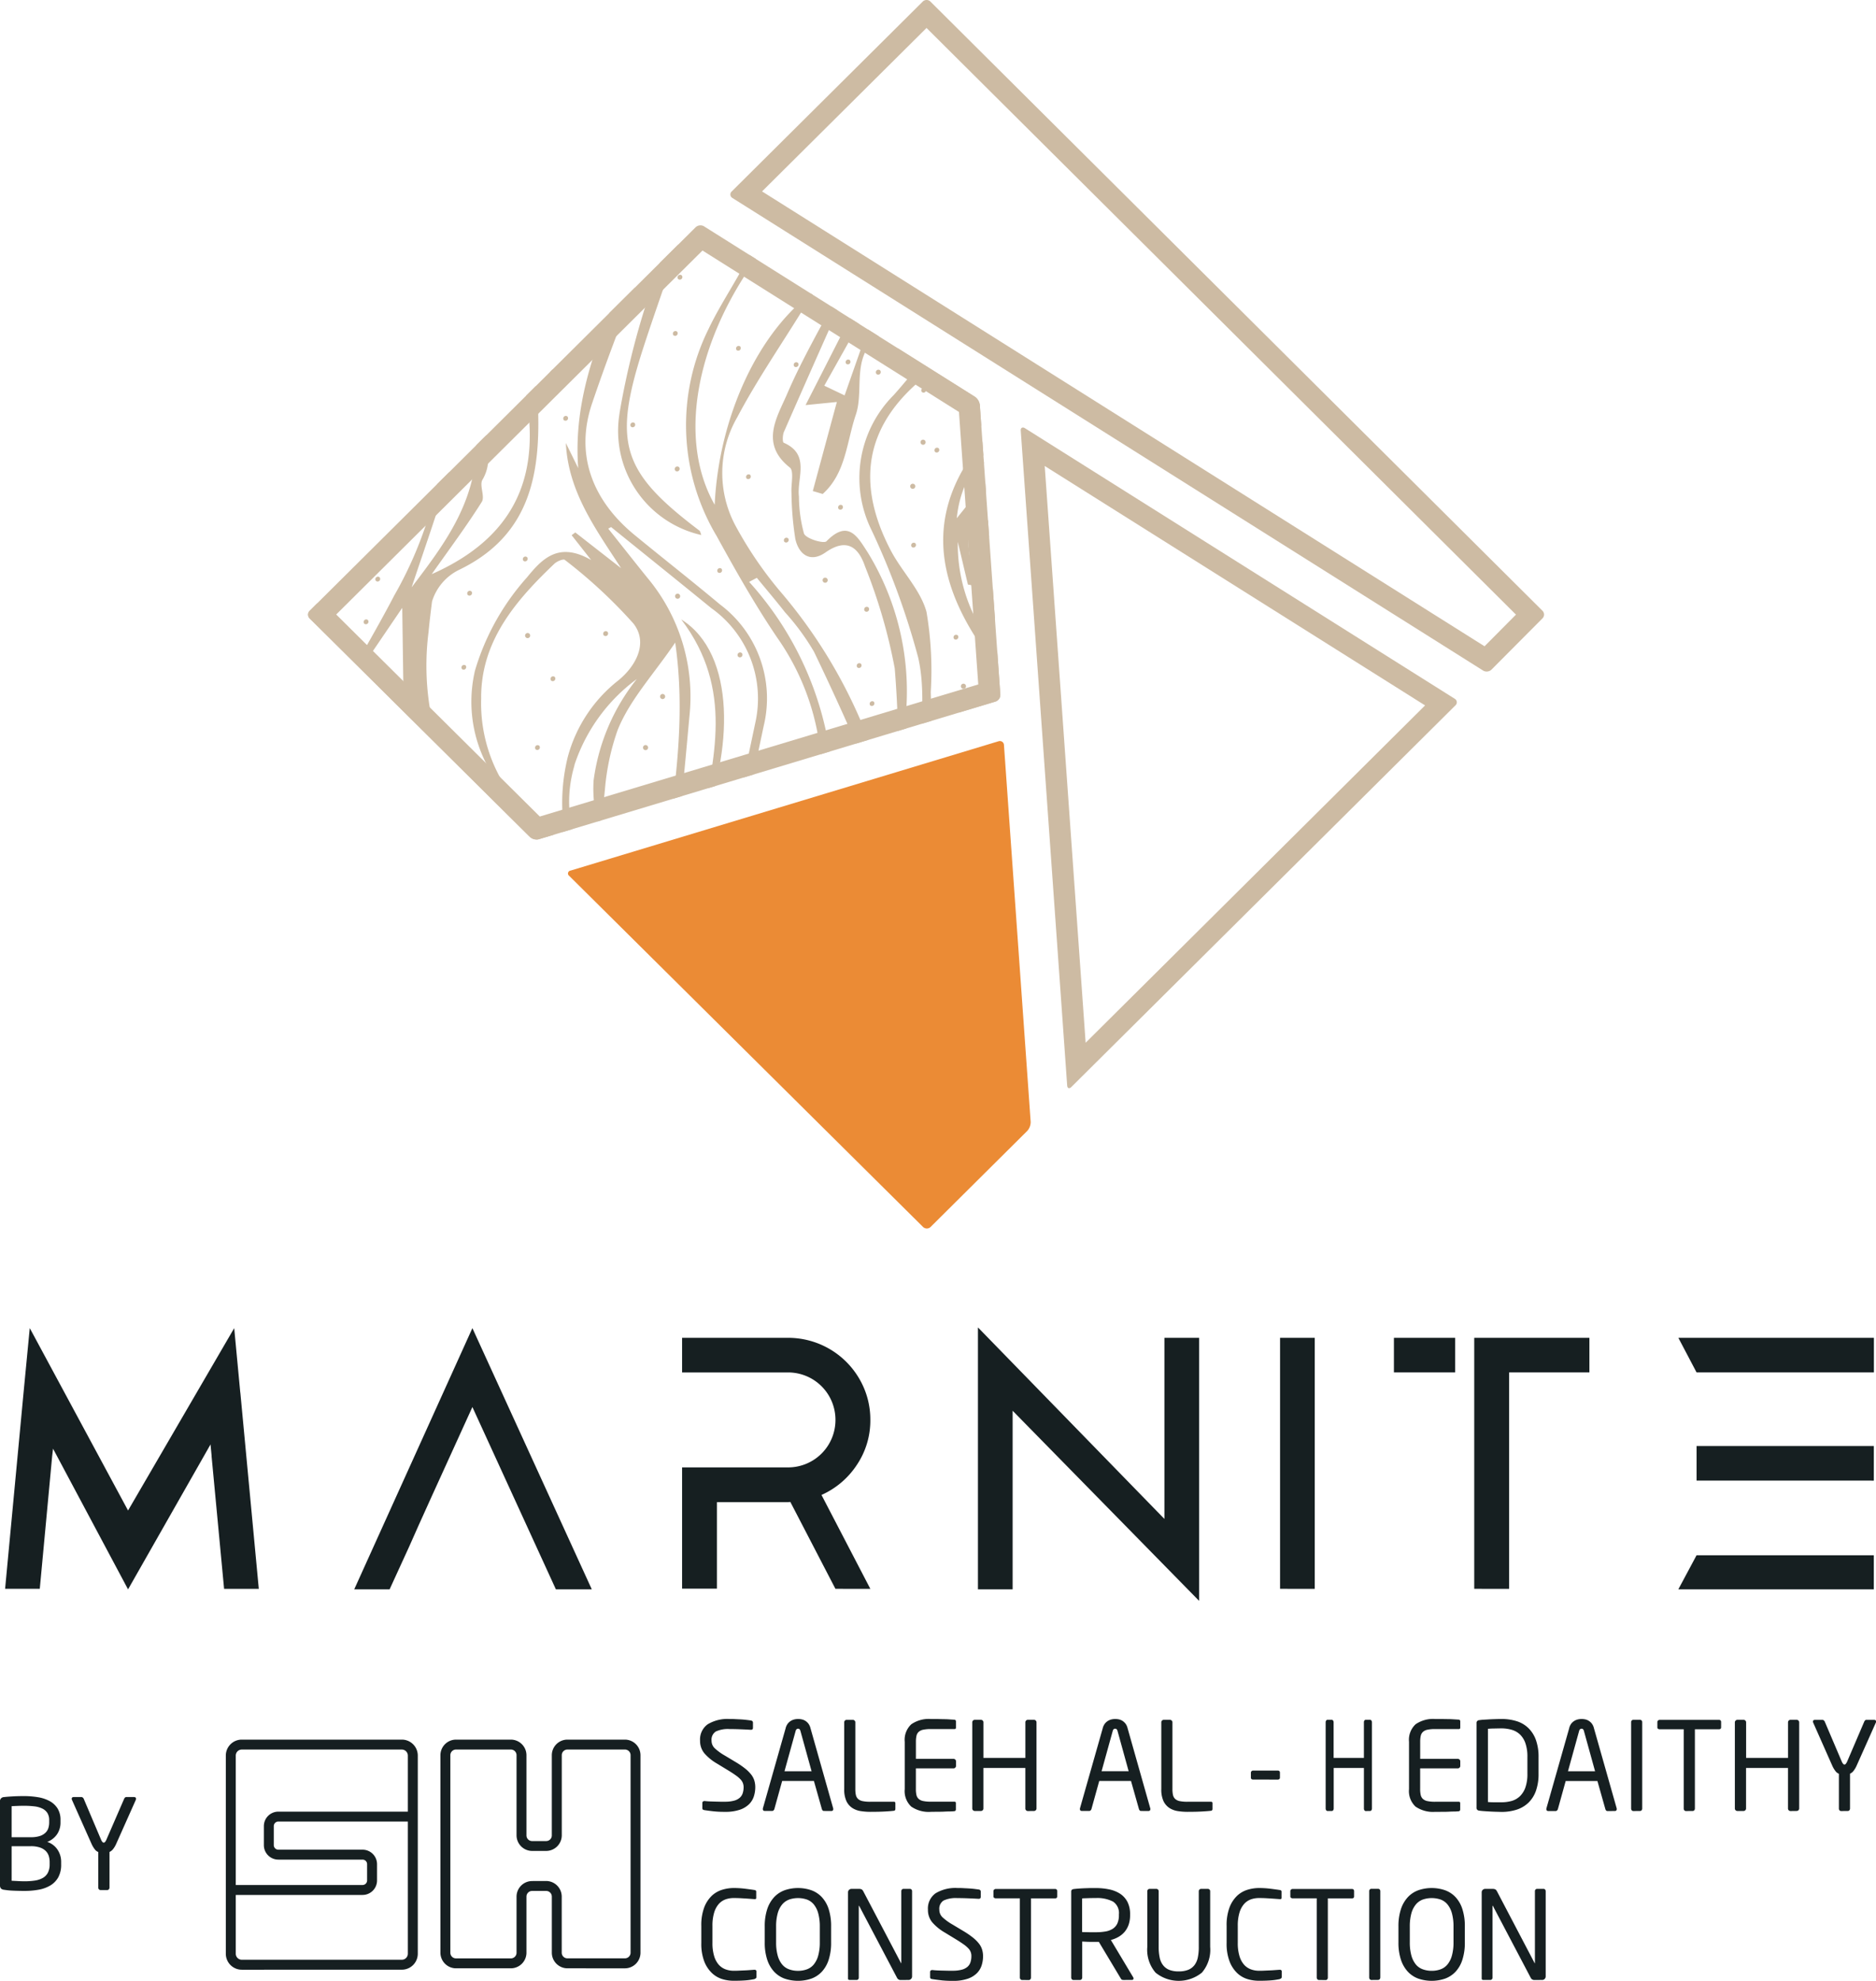 <svg xmlns="http://www.w3.org/2000/svg" xmlns:xlink="http://www.w3.org/1999/xlink" width="119.928" height="126.586" viewBox="0 0 119.928 126.586">
  <defs>
    <clipPath id="clip-path">
      <path id="Path_72" data-name="Path 72" d="M175.77,112.355l-24.68,24.516a.34.34,0,0,0,0,.482l14.085,13.971a.64.64,0,0,0,.429.161.493.493,0,0,0,.141-.019l29.2-8.8a.448.448,0,0,0,.3-.44l-1.313-18.511a.76.76,0,0,0-.313-.523L176.3,112.3a.418.418,0,0,0-.223-.061.443.443,0,0,0-.309.12" transform="translate(-150.991 -112.235)" fill="none"/>
    </clipPath>
  </defs>
  <g id="Logo" transform="translate(0.438)">
    <path id="Union_14" data-name="Union 14" d="M64.409,5.324V16.74H62.192V0l11.92,12.239V.665h2.217V17.473ZM35.211,16.74,29.873,5.087l-2.6,5.708-.826,1.827-.622,1.4L24.58,16.74H22.318L29.873.045,37.507,16.74ZM3.065,7.749l-.057.485-.791,8.471H0l1.176-12.5.4-4.162L7.86,11.7,14.646.045l.385,4.083.011.079,1.176,12.5H14l-.8-8.471V8.189l-.068-.711L7.86,16.74Zm103.9,8.99,1.165-2.177h11.332V16.74Zm-25.46-.034V.665h2.217V16.706Zm-28.424,0L50.2,11.156c-.023,0-.051,0-.085.005a.7.7,0,0,1-.074.006H45.506v5.527H43.278V8.945h6.763a3.027,3.027,0,0,0,3.042-3.034,3.027,3.027,0,0,0-3.042-3.034H43.278V.665h6.763a5.258,5.258,0,0,1,4.564,2.612,5.141,5.141,0,0,1,.707,2.634,5.068,5.068,0,0,1-.86,2.871,5.266,5.266,0,0,1-2.262,1.924l3.122,6Zm40.837,0V.665h7.363V2.876H96.149v13.83Zm14.213-6.915V7.58h11.332V9.791Zm0-6.915L106.968.665h12.5V2.876Zm-19.347,0V.665H92.7V2.876Z" transform="translate(-0.112 84.829)" fill="#161f21"/>
    <g id="Group_2" data-name="Group 2" transform="translate(46.25 0)">
      <path id="Path_7" data-name="Path 7" d="M373.952,1.787l37.681,37.491L409.624,41.3,363.438,12.232Zm0-1.787a.343.343,0,0,0-.242.1L361.5,12.232a.26.26,0,0,0,.047.423l47.989,30.2a.416.416,0,0,0,.221.06.44.44,0,0,0,.309-.121l3.263-3.279a.343.343,0,0,0,0-.483L374.2.1a.344.344,0,0,0-.243-.1" transform="translate(-361.409 0)" fill="#cdbba3"/>
      <path id="Path_8" data-name="Path 8" d="M507.674,215.444l24.316,15.3-21.7,21.558Zm-1.4-2.457c-.087,0-.142.074-.132.2l2.967,41.844c.008.115.056.176.123.176a.219.219,0,0,0,.144-.076l24.554-24.39a.26.26,0,0,0-.047-.423l-27.475-17.29a.256.256,0,0,0-.133-.045" transform="translate(-487.576 -185.665)" fill="#cdbba3"/>
    </g>
    <g id="Group_4" data-name="Group 4" transform="translate(19.258 14.398)">
      <g id="Group_3" data-name="Group 3" clip-path="url(#clip-path)">
        <path id="Path_9" data-name="Path 9" d="M146.708,112.571c.995-1.251,3-3.352,4.26-4.93.068.056.077.056.021-.007l-.01-.009c7.881-8.177,16.7-17.1,24.476-25.167-10.18-9.789-20.219-19.437-30.319-29.149-7.7,8.045-16.787,17.543-24.919,26.032-.033-.018-.035-.015-.014.014-.066-.059-.066-.054,0,0-1.5,1.31-3.006,2.674-4.174,3.7,10.345,9.952,20.377,19.6,30.682,29.512M119.457,83.317c.762-.816,1.53-1.643,2.315-2.487l.066-.069c2.356-2.53,4.835-5.2,7.5-8.063A25.174,25.174,0,0,1,126,84.555c-.02.045-.043.087-.065.129-.6,1.141-1.238,2.272-1.886,3.412-1.694-1.767-3.113-3.241-4.59-4.78m11.49-11.073c1.26,5.229-1.491,8.679-3.82,11.761.719-2.162,1.63-4.734,2.413-7.343.293-.978.229-2.052.456-3.056.1-.425.528-.775.951-1.361M124.5,88.3c.569-.836,1.262-1.859,2.029-2.986l.076,5.353L124.5,88.3m7.074,2.767a8.213,8.213,0,0,1,.068-1.112c.006-.063.017-.126.025-.186.443-2.963,2.415-5.207,4.592-7.277.163-.155.571-.321.661-.244a31.875,31.875,0,0,1,4.39,4.07c.967,1.241.145,2.727-.961,3.628a9.269,9.269,0,0,0-3.228,4.86c-.013.051-.026.1-.039.159a12.308,12.308,0,0,0-.276,3.948,8.208,8.208,0,0,1-.09,1.163,9.866,9.866,0,0,1-5.14-9.009m5.956,4.312c.016-.049.029-.1.047-.147a11.176,11.176,0,0,1,3.946-5.37,13.123,13.123,0,0,0-2.76,6.465c-.006.058-.01.119-.011.177a8.233,8.233,0,0,0,.411,2.965c.126-.772.208-1.55.3-2.316,0-.056.01-.109.016-.163a15.083,15.083,0,0,1,.818-3.866c.774-1.935,2.311-3.571,3.68-5.589.648,4.461.066,8.774-.558,13.1l-.019.133c-.239,1.68-.484,3.363-.662,5.061-4.666-2.572-6.33-6.632-5.2-10.45m5.9,8.921q.285-1.519.5-3.052a1.175,1.175,0,0,0,.017-.126c.415-2.981.663-5.994.943-8.99a11.826,11.826,0,0,0-2.708-8.75c-.839-1.04-1.662-2.088-2.494-3.131l.182-.1c2.133,1.725,4.274,3.441,6.4,5.176a7.089,7.089,0,0,1,2.813,7.363c-.768,3.654-1.561,7.305-2.364,10.99-.007.03-.013.065-.022.1q-.536,2.48-1.081,4.987c-1.855-1.119-2.6-2.262-2.183-4.471m22.9-28.341,1.133,1.177c-1.413,1.041-2.649,1.95-3.881,2.858.157.279.319.559.478.836.949-2.17,2.583-3.049,4.444-2.111a24,24,0,0,1,4.049,3.252c-1.979,2.072-3.78,3.954-5.958,6.238-.556-2.833-1.053-5.382-1.521-7.769-1.324,2.583.731,5.1.659,7.875q-1-2.87-1.994-5.742c-.155.053-.307.108-.46.158.713,2.128,1.428,4.254,2.082,6.193a10.488,10.488,0,0,1-3.329-7.822c.279,1.18.462,1.955.647,2.729.2.032.4.067.6.1-1.244-3.45-.5-6.107,3.05-7.972m-.718-.869c-1.419,1.749-2.6,3.2-3.644,4.5a7.238,7.238,0,0,1,2.174-4.527c.208-.221.9.005,1.47.031m-5.458-4.731c1.265,1.248,2.534,2.5,3.88,3.828-4.9,5.471-2.922,10.6.544,14.986-1.611,1.835-2.989,3.41-4.225,4.818-.011-.775-.013-2.041-.049-3.3a22.291,22.291,0,0,0-.272-5.116c-.385-1.419-1.587-2.589-2.292-3.944-2.248-4.31-1.693-8.1,2.413-11.268M156.577,66.7c-.623,1.778-1.25,3.557-1.768,5.037l-1.3-.62c.831-1.477,1.712-3.053,2.593-4.623.161.068.318.136.477.206m-.909-.934c-1.055,2.077-2.112,4.152-3.357,6.591l2-.2c-.523,1.929-1.03,3.813-1.538,5.693.21.06.42.124.632.186,1.486-1.328,1.525-3.315,2.118-5.062s-.465-4.011,1.919-5.327c.514.728,1.106,1.563,1.8,2.544-.194.23-.73.892-1.3,1.528a7.509,7.509,0,0,0-1.408,8.639,48.437,48.437,0,0,1,2.975,8.128c.487,2.117.158,4.434.145,6.661,0,.314-.288.63-.855.922-.02-1.416-.084-2.833-.051-4.248a16.99,16.99,0,0,0-2.464-10.05c-.631-.96-1.226-2.154-2.636-.712-.169.171-1.3-.158-1.437-.489a9.084,9.084,0,0,1-.323-2.358c-.149-1.192.751-2.694-.973-3.45-.086-.037-.077-.486.011-.69q1.913-4.364,3.859-8.71c.292.134.589.269.883.4m-1.126-.78c-1.16,2.228-2.429,4.378-3.407,6.653-.641,1.491-1.764,3.182.166,4.708.286.225.073,1.064.109,1.616a20.068,20.068,0,0,0,.246,2.948c.221,1,.958,1.548,1.932.864,1.366-.954,2.111-.32,2.523.891a34.815,34.815,0,0,1,1.9,6.518,69.731,69.731,0,0,1,.188,8.068c-.178.044-.356.088-.534.127-.209-.517-.463-1.022-.623-1.557a32.273,32.273,0,0,0-6.384-11.593,24.822,24.822,0,0,1-2.8-4.112,7.118,7.118,0,0,1,.083-6.974c1.246-2.356,2.763-4.565,4.166-6.834.213-.349.448-.682.848-1.287-3.658,2.565-6.194,8.114-6.454,13.708-2.619-4.593-.958-11.729,4.1-17.548l3.943,3.8m-.082,36.234c-.221-.048-.44-.093-.659-.139a20.788,20.788,0,0,0-5.1-17.419l.493-.258c.6.733,1.216,1.453,1.8,2.2a15.093,15.093,0,0,1,1.854,2.524c1.411,2.933,2.746,5.9,3.978,8.913a2.575,2.575,0,0,1-.451,1.934,18.727,18.727,0,0,1-1.914,2.245m-6.149-41.6c.066.1.106.281.174.291,3.084.341.754,1.76.384,2.55-.814,1.741-1.954,3.333-2.777,5.069a13.821,13.821,0,0,0,.53,13.2c1.215,2.213,2.465,4.418,3.876,6.5a15.655,15.655,0,0,1,2.838,9.6c-.1,2.94.508,5.907-2.652,8.016a9.165,9.165,0,0,0-1.425,1.2l-.041.043a32.964,32.964,0,0,1-3.173,3.173q.56-2.519,1.122-5.035c.009-.033.015-.063.022-.094q.5-2.252,1-4.507c.493-2.251.965-4.509,1.444-6.764a7.5,7.5,0,0,0-2.8-7.761c-1.793-1.5-3.64-2.946-5.454-4.434-2.692-2.208-3.834-5.129-2.715-8.422,1.709-5.052,3.808-9.977,5.779-14.942a7.892,7.892,0,0,1,1.205-1.47c.952,1.356,1.81,2.569,2.665,3.786m-12.054,6.138c.274.808.53,1.563.785,2.321.161.049.32.1.48.151A18.637,18.637,0,0,0,139,65.361c1.377-4.273,1.539-4.62,3.745-6.118-2,5.712-5.442,10.851-4.966,17.144-.277-.569-.535-1.087-.791-1.608.156,3.127,1.9,5.479,3.533,8q-1.465-1.141-2.928-2.284c-.078.058-.156.115-.234.178.321.405.643.815,1.248,1.585-2.048-1.177-3.1-.127-4.1,1.106a15.534,15.534,0,0,0-3.329,5.963c-.013.056-.026.112-.037.17a8.693,8.693,0,0,0,.755,5.764c-.185.028-.373.053-.561.084-1.054-1.146-2.742-2.151-3.016-3.468a17.011,17.011,0,0,1-.1-5.081c0-.065.01-.123.016-.186.059-.575.128-1.146.2-1.707a3.338,3.338,0,0,1,1.761-2.034c4.63-2.252,5.2-6.312,5-10.71a25.226,25.226,0,0,0-.606-3.44c-.144.008-.285.014-.427.02a8.849,8.849,0,0,0,.042,1.79c1.1,4.775.734,9.751-5.791,12.632,1.159-1.643,2.241-3.094,3.2-4.618.218-.345-.168-1.059.043-1.415.692-1.167.23-2.321.211-3.48-.063-3.976-.031-4.033,4.391-7.887m3.285-3.313L137.53,67.4c-1.122-2.329.083-3.5,2.012-4.962" transform="translate(-120.511 -60.867)" fill="#cdbba3"/>
        <path id="Path_10" data-name="Path 10" d="M305.784,123.054a6.821,6.821,0,0,0,5.227,7.774c-.043-.1-.057-.233-.129-.289-4.957-3.745-5.537-5.581-3.6-11.61.77-2.383,1.633-4.737,2.412-7.116.089-.276-.074-.634-.123-.956a20.881,20.881,0,0,0-1.852,4.489,50.992,50.992,0,0,0-1.939,7.708" transform="translate(-285.874 -111.035)" fill="#cdbba3"/>
        <path id="Path_11" data-name="Path 11" d="M336.931,308.568c3.4,4.476,2.053,8.945,1.25,13.371,2.048-4.886,2.292-11.16-1.25-13.371" transform="translate(-313.078 -283.382)" fill="#cdbba3"/>
        <path id="Path_12" data-name="Path 12" d="M157.2,286.131a.164.164,0,0,0,.226-.236.164.164,0,0,0-.226.236" transform="translate(-156.363 -263.579)" fill="#cdbba3"/>
        <path id="Path_13" data-name="Path 13" d="M180.845,270.536a.164.164,0,0,0,.226-.236.164.164,0,0,0-.226.236" transform="translate(-176.972 -249.984)" fill="#cdbba3"/>
        <path id="Path_14" data-name="Path 14" d="M196.864,246.268a.164.164,0,0,0,.226-.236.164.164,0,0,0-.226.236" transform="translate(-190.936 -228.829)" fill="#cdbba3"/>
        <path id="Path_15" data-name="Path 15" d="M184.493,287.493a.164.164,0,0,0,.226-.236.164.164,0,0,0-.226.236" transform="translate(-180.152 -264.766)" fill="#cdbba3"/>
        <path id="Path_16" data-name="Path 16" d="M165.928,276.365a.164.164,0,0,0,.226-.236.164.164,0,0,0-.226.236" transform="translate(-163.969 -255.065)" fill="#cdbba3"/>
        <path id="Path_17" data-name="Path 17" d="M178.658,308.778a.164.164,0,0,0,.226-.236.164.164,0,0,0-.226.236" transform="translate(-175.066 -283.32)" fill="#cdbba3"/>
        <path id="Path_18" data-name="Path 18" d="M230.271,294.529a.164.164,0,0,0,.226-.236.164.164,0,0,0-.226.236" transform="translate(-220.058 -270.899)" fill="#cdbba3"/>
        <path id="Path_19" data-name="Path 19" d="M278.128,207.408a.164.164,0,0,0,.226-.236.164.164,0,0,0-.226.236" transform="translate(-261.776 -194.954)" fill="#cdbba3"/>
        <path id="Path_20" data-name="Path 20" d="M271.78,337.132a.164.164,0,0,0,.226-.236.164.164,0,0,0-.226.236" transform="translate(-256.242 -308.037)" fill="#cdbba3"/>
        <path id="Path_21" data-name="Path 21" d="M259.2,315.625a.163.163,0,0,0,.226-.235.163.163,0,0,0-.226.235" transform="translate(-245.279 -289.289)" fill="#cdbba3"/>
        <path id="Path_22" data-name="Path 22" d="M264.083,371.42a.164.164,0,0,0,.226-.236.164.164,0,0,0-.226.236" transform="translate(-249.533 -337.927)" fill="#cdbba3"/>
        <path id="Path_23" data-name="Path 23" d="M298.051,314.652a.164.164,0,0,0,.227-.236.164.164,0,0,0-.227.236" transform="translate(-279.143 -288.441)" fill="#cdbba3"/>
        <path id="Path_24" data-name="Path 24" d="M227.384,331.425a.164.164,0,0,0,.226-.235.164.164,0,0,0-.226.235" transform="translate(-217.541 -303.062)" fill="#cdbba3"/>
        <path id="Path_25" data-name="Path 25" d="M257.983,277.469a.164.164,0,0,0,.226-.236.164.164,0,0,0-.226.236" transform="translate(-244.215 -256.028)" fill="#cdbba3"/>
        <path id="Path_26" data-name="Path 26" d="M333.708,232.611a.164.164,0,0,0,.227-.236.164.164,0,0,0-.227.236" transform="translate(-310.226 -216.924)" fill="#cdbba3"/>
        <path id="Path_27" data-name="Path 27" d="M335.085,137.108a.164.164,0,0,0,.226-.236.164.164,0,0,0-.226.236" transform="translate(-311.426 -133.672)" fill="#cdbba3"/>
        <path id="Path_28" data-name="Path 28" d="M364.22,172.52a.164.164,0,0,0,.226-.235.164.164,0,0,0-.226.235" transform="translate(-336.824 -164.542)" fill="#cdbba3"/>
        <path id="Path_29" data-name="Path 29" d="M311.581,210.662a.164.164,0,0,0,.226-.236.164.164,0,0,0-.226.236" transform="translate(-290.937 -197.791)" fill="#cdbba3"/>
        <path id="Path_30" data-name="Path 30" d="M249.6,214.942a.164.164,0,0,0,.226-.236.164.164,0,0,0-.226.236" transform="translate(-236.907 -201.522)" fill="#cdbba3"/>
        <path id="Path_31" data-name="Path 31" d="M319.585,391.169a.163.163,0,0,0,.226-.235.163.163,0,0,0-.226.235" transform="translate(-297.914 -355.142)" fill="#cdbba3"/>
        <path id="Path_32" data-name="Path 32" d="M376.289,447.712a.163.163,0,0,0,.226-.235.163.163,0,0,0-.226.235" transform="translate(-347.345 -404.432)" fill="#cdbba3"/>
        <path id="Path_33" data-name="Path 33" d="M308.529,428.952a.163.163,0,0,0,.226-.235.163.163,0,0,0-.226.235" transform="translate(-288.277 -388.078)" fill="#cdbba3"/>
        <path id="Path_34" data-name="Path 34" d="M326.446,345.991a.163.163,0,0,0,.226-.235.163.163,0,0,0-.226.235" transform="translate(-303.896 -315.76)" fill="#cdbba3"/>
        <path id="Path_35" data-name="Path 35" d="M220.651,240.9a.164.164,0,0,0,.226-.236.164.164,0,0,0-.226.236" transform="translate(-211.672 -224.148)" fill="#cdbba3"/>
        <path id="Path_36" data-name="Path 36" d="M271.426,167.343a.164.164,0,0,0,.226-.236.164.164,0,0,0-.226.236" transform="translate(-255.933 -160.029)" fill="#cdbba3"/>
        <path id="Path_37" data-name="Path 37" d="M360.56,106.465a.164.164,0,0,0,.226-.236.164.164,0,0,0-.226.236" transform="translate(-333.633 -106.96)" fill="#cdbba3"/>
        <path id="Path_38" data-name="Path 38" d="M354.876,283.224a.164.164,0,0,0,.226-.236.164.164,0,0,0-.226.236" transform="translate(-328.678 -261.045)" fill="#cdbba3"/>
        <path id="Path_39" data-name="Path 39" d="M387.394,413.338a.164.164,0,0,0,.226-.236.164.164,0,0,0-.226.236" transform="translate(-357.025 -374.467)" fill="#cdbba3"/>
        <path id="Path_40" data-name="Path 40" d="M389,381.929a.164.164,0,0,0,.226-.236.164.164,0,0,0-.226.236" transform="translate(-358.421 -347.087)" fill="#cdbba3"/>
        <path id="Path_41" data-name="Path 41" d="M365.014,325.249a.164.164,0,0,0,.227-.236.164.164,0,0,0-.227.236" transform="translate(-337.516 -297.678)" fill="#cdbba3"/>
        <path id="Path_42" data-name="Path 42" d="M343.5,443.078a.164.164,0,0,0,.226-.236.164.164,0,0,0-.226.236" transform="translate(-318.761 -400.392)" fill="#cdbba3"/>
        <path id="Path_43" data-name="Path 43" d="M333.922,296.024a.163.163,0,0,0,.226-.235.163.163,0,0,0-.226.235" transform="translate(-310.412 -272.203)" fill="#cdbba3"/>
        <path id="Path_44" data-name="Path 44" d="M369.215,236.495a.164.164,0,0,0,.226-.235.164.164,0,0,0-.226.235" transform="translate(-341.178 -220.31)" fill="#cdbba3"/>
        <path id="Path_45" data-name="Path 45" d="M430.807,349.514a.164.164,0,0,0,.226-.235.164.164,0,0,0-.226.235" transform="translate(-394.869 -318.831)" fill="#cdbba3"/>
        <path id="Path_46" data-name="Path 46" d="M428.1,302.529a.164.164,0,0,0,.227-.236.164.164,0,0,0-.227.236" transform="translate(-392.507 -277.873)" fill="#cdbba3"/>
        <path id="Path_47" data-name="Path 47" d="M388.069,268.073a.164.164,0,0,0,.226-.236.164.164,0,0,0-.226.236" transform="translate(-357.613 -247.837)" fill="#cdbba3"/>
        <path id="Path_48" data-name="Path 48" d="M424.4,330.581a.164.164,0,0,0,.227-.235.164.164,0,0,0-.227.235" transform="translate(-389.287 -302.327)" fill="#cdbba3"/>
        <path id="Path_49" data-name="Path 49" d="M392.97,180.664a.164.164,0,0,0,.226-.236.164.164,0,0,0-.226.236" transform="translate(-361.886 -171.641)" fill="#cdbba3"/>
        <path id="Path_50" data-name="Path 50" d="M390.846,126.846a.164.164,0,0,0,.226-.236.164.164,0,0,0-.226.236" transform="translate(-360.034 -124.727)" fill="#cdbba3"/>
        <path id="Path_51" data-name="Path 51" d="M415.108,251.711a.164.164,0,0,0,.226-.236.164.164,0,0,0-.226.236" transform="translate(-381.184 -233.574)" fill="#cdbba3"/>
        <path id="Path_52" data-name="Path 52" d="M433.929,184.412a.164.164,0,0,0,.227-.236.164.164,0,0,0-.227.236" transform="translate(-397.59 -174.908)" fill="#cdbba3"/>
        <path id="Path_53" data-name="Path 53" d="M418.858,179.334a.164.164,0,0,0,.226-.236.164.164,0,0,0-.226.236" transform="translate(-384.453 -170.482)" fill="#cdbba3"/>
        <path id="Path_54" data-name="Path 54" d="M476.364,340.871a.163.163,0,0,0,.226-.236.163.163,0,0,0-.226.236" transform="translate(-434.582 -311.296)" fill="#cdbba3"/>
        <path id="Path_55" data-name="Path 55" d="M407.44,288.045a.163.163,0,0,0,.226-.235.163.163,0,0,0-.226.235" transform="translate(-374.499 -265.247)" fill="#cdbba3"/>
        <path id="Path_56" data-name="Path 56" d="M451.095,241.263a.163.163,0,0,0,.226-.236.163.163,0,0,0-.226.236" transform="translate(-412.554 -224.466)" fill="#cdbba3"/>
        <path id="Path_57" data-name="Path 57" d="M456.554,193.392a.164.164,0,0,0,.226-.236.164.164,0,0,0-.226.236" transform="translate(-417.313 -182.736)" fill="#cdbba3"/>
        <path id="Path_58" data-name="Path 58" d="M451.509,270.575a.164.164,0,0,0,.226-.236.164.164,0,0,0-.226.236" transform="translate(-412.915 -250.018)" fill="#cdbba3"/>
        <path id="Path_59" data-name="Path 59" d="M535.53,282.108a.164.164,0,0,0,.226-.236.164.164,0,0,0-.226.236" transform="translate(-486.157 -260.072)" fill="#cdbba3"/>
        <path id="Path_60" data-name="Path 60" d="M497.41,238.057a.164.164,0,0,0,.227-.236.164.164,0,0,0-.227.236" transform="translate(-452.928 -221.672)" fill="#cdbba3"/>
        <path id="Path_61" data-name="Path 61" d="M487.052,228.769a.164.164,0,0,0,.226-.236.164.164,0,0,0-.226.236" transform="translate(-443.899 -213.575)" fill="#cdbba3"/>
        <path id="Path_62" data-name="Path 62" d="M456.239,219.312a.163.163,0,0,0,.226-.236.163.163,0,0,0-.226.236" transform="translate(-417.038 -205.331)" fill="#cdbba3"/>
        <path id="Path_63" data-name="Path 63" d="M472.609,316.416a.164.164,0,0,0,.226-.236.164.164,0,0,0-.226.236" transform="translate(-431.308 -289.978)" fill="#cdbba3"/>
        <path id="Path_64" data-name="Path 64" d="M332.754,165.125a.164.164,0,0,0,.226-.236.164.164,0,0,0-.226.236" transform="translate(-309.394 -158.095)" fill="#cdbba3"/>
        <path id="Path_65" data-name="Path 65" d="M271.667,184.385a.163.163,0,0,0,.226-.236.163.163,0,0,0-.226.236" transform="translate(-256.144 -174.885)" fill="#cdbba3"/>
        <path id="Path_66" data-name="Path 66" d="M308.966,122.078a.163.163,0,0,0,.226-.236.163.163,0,0,0-.226.236" transform="translate(-288.658 -120.571)" fill="#cdbba3"/>
        <path id="Path_67" data-name="Path 67" d="M317.943,371.435a.163.163,0,0,0,.226-.235.163.163,0,0,0-.226.235" transform="translate(-296.483 -337.94)" fill="#cdbba3"/>
        <path id="Path_68" data-name="Path 68" d="M348.47,408.858a.163.163,0,0,0,.226-.236.163.163,0,0,0-.226.236" transform="translate(-323.094 -370.562)" fill="#cdbba3"/>
        <path id="Path_69" data-name="Path 69" d="M346.785,96.582a.164.164,0,0,0,.226-.236.164.164,0,0,0-.226.236" transform="translate(-321.625 -98.345)" fill="#cdbba3"/>
        <path id="Path_70" data-name="Path 70" d="M463.112,223.232a.164.164,0,0,0,.227-.235.164.164,0,0,0-.227.235" transform="translate(-423.03 -208.748)" fill="#cdbba3"/>
        <path id="Path_71" data-name="Path 71" d="M524.069,291.26a.164.164,0,0,0,.226-.236.164.164,0,0,0-.226.236" transform="translate(-476.167 -268.05)" fill="#cdbba3"/>
      </g>
    </g>
    <g id="Group_6" data-name="Group 6" transform="translate(19.258 14.398)">
      <path id="Path_73" data-name="Path 73" d="M193.935,123.718a.76.76,0,0,0-.313-.523L176.3,112.3a.42.42,0,0,0-.223-.061.442.442,0,0,0-.309.12l-24.68,24.516a.34.34,0,0,0,0,.482l14.085,13.971a.639.639,0,0,0,.429.161.493.493,0,0,0,.141-.019l29.2-8.8a.449.449,0,0,0,.3-.44Zm-28.131,26.3-13.015-12.91,23.416-23.26L192.6,124.165l1.234,17.412Z" transform="translate(-150.992 -112.236)" fill="#cdbba3"/>
      <path id="Path_74" data-name="Path 74" d="M308.031,369.189a.262.262,0,0,1,.351.242l1.707,24.075a.851.851,0,0,1-.218.582l-6.178,6.137a.346.346,0,0,1-.485,0l-22.616-22.433a.187.187,0,0,1,.085-.34Z" transform="translate(-263.897 -336.215)" fill="#eb8b35"/>
    </g>
    <path id="Union_13" data-name="Union 13" d="M90.654,16.592a1.723,1.723,0,0,1-.671-.439,2.076,2.076,0,0,1-.444-.764,3.438,3.438,0,0,1-.161-1.116V13.262a3.45,3.45,0,0,1,.161-1.118,2.079,2.079,0,0,1,.444-.763,1.723,1.723,0,0,1,.671-.439,2.636,2.636,0,0,1,1.7,0,1.726,1.726,0,0,1,.672.439,2.022,2.022,0,0,1,.438.763,3.506,3.506,0,0,1,.158,1.118v1.011a3.494,3.494,0,0,1-.158,1.116,2.019,2.019,0,0,1-.438.764,1.726,1.726,0,0,1-.672.439,2.652,2.652,0,0,1-1.7,0Zm.273-5.051a1.058,1.058,0,0,0-.441.318,1.519,1.519,0,0,0-.282.563,3.141,3.141,0,0,0-.1.84v1.011a3.123,3.123,0,0,0,.1.838,1.562,1.562,0,0,0,.278.564,1.021,1.021,0,0,0,.441.317,1.644,1.644,0,0,0,.582.1,1.613,1.613,0,0,0,.579-.1,1.021,1.021,0,0,0,.437-.317,1.547,1.547,0,0,0,.277-.564,3.116,3.116,0,0,0,.1-.838V13.262a3.135,3.135,0,0,0-.1-.84,1.542,1.542,0,0,0-.277-.563,1.031,1.031,0,0,0-.437-.318,1.771,1.771,0,0,0-1.157,0ZM73.85,16.208a2.243,2.243,0,0,1-.527-1.646V11.005a.148.148,0,0,1,.15-.149H73.9a.147.147,0,0,1,.107.043.141.141,0,0,1,.043.106v3.563a3.2,3.2,0,0,0,.063.67,1.173,1.173,0,0,0,.215.491.95.95,0,0,0,.394.3,1.581,1.581,0,0,0,.608.1,1.6,1.6,0,0,0,.607-.1.955.955,0,0,0,.4-.3,1.2,1.2,0,0,0,.215-.487,3.251,3.251,0,0,0,.062-.674V11.005a.149.149,0,0,1,.15-.149h.427a.152.152,0,0,1,.108.042.146.146,0,0,1,.043.107v3.557a2.236,2.236,0,0,1-.529,1.646,2.355,2.355,0,0,1-2.964,0Zm-13.691.49c-.209-.023-.4-.048-.572-.074-.068-.011-.11-.026-.125-.048a.147.147,0,0,1-.024-.094v-.314a.114.114,0,0,1,.04-.094.147.147,0,0,1,.094-.031h.024c.089.011.189.019.3.024s.227.009.345.011l.345.008c.112,0,.212,0,.3,0a2.186,2.186,0,0,0,.582-.067.9.9,0,0,0,.365-.188.653.653,0,0,0,.188-.294,1.23,1.23,0,0,0,.056-.376.684.684,0,0,0-.2-.509,1.942,1.942,0,0,0-.29-.247c-.121-.086-.269-.184-.446-.294l-.76-.463a3.157,3.157,0,0,1-.811-.661,1.234,1.234,0,0,1-.27-.8,1.188,1.188,0,0,1,.49-1.05,2.449,2.449,0,0,1,1.39-.337c.115,0,.237,0,.365.008s.253.012.375.02.239.018.349.031l.274.036c.088.015.133.06.133.133v.337c0,.084-.045.126-.133.126h-.017c-.171-.011-.382-.021-.63-.031s-.488-.016-.717-.016a1.858,1.858,0,0,0-.881.157.622.622,0,0,0-.27.588.655.655,0,0,0,.2.479,3.449,3.449,0,0,0,.649.47l.719.431a5.319,5.319,0,0,1,.57.392,2.347,2.347,0,0,1,.383.376,1.184,1.184,0,0,1,.211.392,1.466,1.466,0,0,1,.063.438,1.908,1.908,0,0,1-.086.563,1.237,1.237,0,0,1-.3.506,1.52,1.52,0,0,1-.591.361,2.816,2.816,0,0,1-.955.137A6.621,6.621,0,0,1,60.159,16.7Zm-10.016-.105a1.729,1.729,0,0,1-.671-.439,2.076,2.076,0,0,1-.444-.764,3.438,3.438,0,0,1-.161-1.116V13.262a3.45,3.45,0,0,1,.161-1.118,2.079,2.079,0,0,1,.444-.763,1.729,1.729,0,0,1,.671-.439,2.638,2.638,0,0,1,1.7,0,1.723,1.723,0,0,1,.671.439,2.036,2.036,0,0,1,.439.763,3.533,3.533,0,0,1,.157,1.118v1.011a3.521,3.521,0,0,1-.157,1.116,2.033,2.033,0,0,1-.439.764,1.723,1.723,0,0,1-.671.439,2.654,2.654,0,0,1-1.7,0Zm.274-5.051a1.066,1.066,0,0,0-.442.318,1.5,1.5,0,0,0-.281.563,3.1,3.1,0,0,0-.1.84v1.011a3.083,3.083,0,0,0,.1.838,1.547,1.547,0,0,0,.277.564,1.018,1.018,0,0,0,.442.317,1.635,1.635,0,0,0,.581.1,1.613,1.613,0,0,0,.579-.1,1.021,1.021,0,0,0,.437-.317,1.547,1.547,0,0,0,.277-.564,3.116,3.116,0,0,0,.1-.838V13.262a3.135,3.135,0,0,0-.1-.84,1.542,1.542,0,0,0-.277-.563,1.031,1.031,0,0,0-.437-.318,1.769,1.769,0,0,0-1.156,0Zm29.317,5.081a1.659,1.659,0,0,1-.667-.388,2.048,2.048,0,0,1-.485-.745,3.155,3.155,0,0,1-.188-1.178v-1.09a3.192,3.192,0,0,1,.188-1.187,2.021,2.021,0,0,1,.485-.741,1.691,1.691,0,0,1,.667-.383,2.548,2.548,0,0,1,.728-.11,5.9,5.9,0,0,1,.717.043q.34.043.6.082c.084.011.125.045.125.1v.4a.113.113,0,0,1-.015.062c-.012.016-.037.023-.079.023h-.022l-.264-.019c-.1-.008-.212-.016-.328-.023s-.239-.015-.365-.021-.246-.007-.36-.007a1.551,1.551,0,0,0-.537.09,1.057,1.057,0,0,0-.431.3,1.46,1.46,0,0,0-.289.549,2.849,2.849,0,0,0-.107.841v1.09a2.818,2.818,0,0,0,.107.834,1.467,1.467,0,0,0,.289.549,1.1,1.1,0,0,0,.431.3,1.491,1.491,0,0,0,.537.094c.109,0,.226,0,.349-.008l.36-.015c.118-.005.226-.012.325-.02l.258-.019h.032a.111.111,0,0,1,.125.125v.321a.125.125,0,0,1-.047.105.321.321,0,0,1-.111.051c-.083.015-.167.03-.25.043s-.175.023-.274.031-.212.014-.338.019-.271.007-.438.007A2.547,2.547,0,0,1,79.733,16.623Zm-33.576,0a1.659,1.659,0,0,1-.667-.388A2.048,2.048,0,0,1,45,15.49a3.155,3.155,0,0,1-.188-1.178v-1.09A3.192,3.192,0,0,1,45,12.035a2.021,2.021,0,0,1,.485-.741,1.691,1.691,0,0,1,.667-.383,2.548,2.548,0,0,1,.728-.11,5.871,5.871,0,0,1,.716.043c.228.029.428.056.6.082.084.011.126.045.126.1v.4a.113.113,0,0,1-.015.062c-.011.016-.037.023-.079.023h-.023l-.263-.019c-.1-.008-.212-.016-.328-.023s-.239-.015-.365-.021-.247-.007-.361-.007a1.551,1.551,0,0,0-.537.09,1.057,1.057,0,0,0-.431.3,1.46,1.46,0,0,0-.289.549,2.849,2.849,0,0,0-.107.841v1.09a2.818,2.818,0,0,0,.107.834,1.467,1.467,0,0,0,.289.549,1.1,1.1,0,0,0,.431.3,1.491,1.491,0,0,0,.537.094c.109,0,.226,0,.348-.008l.36-.015c.119-.005.227-.012.326-.02l.258-.019h.032a.111.111,0,0,1,.126.125v.321a.123.123,0,0,1-.048.105.309.309,0,0,1-.11.051c-.083.015-.167.03-.25.043s-.176.023-.275.031-.211.014-.337.019-.271.007-.438.007A2.547,2.547,0,0,1,46.157,16.623Zm41.49.055a.125.125,0,0,1-.1-.047.168.168,0,0,1-.04-.11V11a.154.154,0,0,1,.04-.106.132.132,0,0,1,.1-.042h.431a.136.136,0,0,1,.1.042.153.153,0,0,1,.039.106v5.517a.167.167,0,0,1-.039.11.128.128,0,0,1-.1.047Zm-3.354,0a.123.123,0,0,1-.1-.047.166.166,0,0,1-.04-.11V11.46H82.624a.194.194,0,0,1-.11-.031.1.1,0,0,1-.047-.094V11a.125.125,0,0,1,.047-.1.165.165,0,0,1,.11-.039h3.769q.148,0,.149.14v.339q0,.124-.149.124H84.865v5.062a.165.165,0,0,1-.039.11.123.123,0,0,1-.1.047Zm-12.466,0a.479.479,0,0,1-.114-.012c-.029-.007-.058-.037-.09-.09l-1.4-2.335h-.2c-.131,0-.255,0-.373,0s-.281-.009-.489-.02v2.3a.166.166,0,0,1-.04.11.126.126,0,0,1-.1.047h-.424a.126.126,0,0,1-.1-.047.165.165,0,0,1-.039-.11V11.036a.155.155,0,0,1,.039-.121.284.284,0,0,1,.149-.051c.084-.01.182-.02.293-.028s.23-.014.353-.02l.373-.012c.125,0,.246,0,.36,0a4.128,4.128,0,0,1,.866.086,2.02,2.02,0,0,1,.7.282,1.388,1.388,0,0,1,.463.517,1.717,1.717,0,0,1,.168.8v.055a1.83,1.83,0,0,1-.09.591,1.437,1.437,0,0,1-.254.459,1.494,1.494,0,0,1-.393.328,2,2,0,0,1-.493.2l1.426,2.381a.137.137,0,0,1,.023.071.09.09,0,0,1-.1.1Zm-2.261-5.231-.231.008c-.073,0-.133.006-.18.013v2.147c.172.005.337.009.493.012s.279,0,.368,0a3.56,3.56,0,0,0,.639-.05,1.248,1.248,0,0,0,.466-.176.816.816,0,0,0,.286-.333,1.252,1.252,0,0,0,.1-.529v-.055a.875.875,0,0,0-.375-.815,2.192,2.192,0,0,0-1.113-.227H69.8C69.726,11.444,69.646,11.445,69.565,11.447Zm-4.251,5.231a.123.123,0,0,1-.1-.047.166.166,0,0,1-.04-.11V11.46H63.646a.2.2,0,0,1-.111-.031.106.106,0,0,1-.047-.094V11a.127.127,0,0,1,.047-.1.168.168,0,0,1,.111-.039h3.769q.148,0,.148.14v.339q0,.124-.148.124H65.886v5.062a.165.165,0,0,1-.039.11.122.122,0,0,1-.1.047Zm32.777,0a.252.252,0,0,1-.251-.125l-2.421-4.6c-.01-.014-.018-.023-.023-.023s-.008.008-.008.023v4.576a.152.152,0,0,1-.039.106.132.132,0,0,1-.1.042H94.84a.294.294,0,0,1-.1-.014c-.026-.012-.04-.037-.04-.079V11.075a.205.205,0,0,1,.067-.156.226.226,0,0,1,.161-.063h.43a.458.458,0,0,1,.22.035.331.331,0,0,1,.1.122l2.4,4.576.016.024c.005,0,.008-.007.008-.024V11.005a.154.154,0,0,1,.039-.107.131.131,0,0,1,.1-.042h.411a.132.132,0,0,1,.1.042.154.154,0,0,1,.039.107V16.45a.22.22,0,0,1-.067.161.213.213,0,0,1-.158.066Zm-40.511,0a.251.251,0,0,1-.251-.125l-2.422-4.6c-.01-.014-.017-.023-.023-.023s-.007.008-.007.023v4.576a.152.152,0,0,1-.04.106.13.13,0,0,1-.1.042h-.409a.294.294,0,0,1-.1-.014c-.026-.012-.039-.037-.039-.079V11.075a.208.208,0,0,1,.066-.156.226.226,0,0,1,.161-.063h.431a.451.451,0,0,1,.219.035.331.331,0,0,1,.1.122l2.406,4.576.015.024c.005,0,.008-.007.008-.024V11.005a.154.154,0,0,1,.039-.107.131.131,0,0,1,.1-.042h.411a.132.132,0,0,1,.1.042.154.154,0,0,1,.039.107V16.45a.22.22,0,0,1-.067.161.213.213,0,0,1-.158.066Zm-42.147-.656A1.021,1.021,0,0,1,14.415,15V2.336a1.021,1.021,0,0,1,1.019-1.019H25.668a1.02,1.02,0,0,1,1.019,1.019V15a1.02,1.02,0,0,1-1.019,1.02ZM15.051,15a.385.385,0,0,0,.383.384H25.668A.384.384,0,0,0,26.051,15V6.553H17.772a.292.292,0,0,0-.291.291V8.061a.292.292,0,0,0,.291.29h5.384a.927.927,0,0,1,.926.925v1.043a.927.927,0,0,1-.926.925H15.051Zm8.105-4.392a.291.291,0,0,0,.291-.29V9.276a.29.29,0,0,0-.291-.29H17.772a.926.926,0,0,1-.925-.925V6.845a.926.926,0,0,1,.925-.925h8.279V2.336a.384.384,0,0,0-.383-.383H15.434a.385.385,0,0,0-.383.383v8.274Zm13.1,5.324a1,1,0,0,1-1-.989v-3.6a.361.361,0,0,0-.365-.355H34a.361.361,0,0,0-.366.355v3.6a1,1,0,0,1-1,.989h-3.5a1,1,0,0,1-1-.989V2.306a1,1,0,0,1,1-.989h3.5a1,1,0,0,1,1,.989V7.442A.36.36,0,0,0,34,7.8h.89a.36.36,0,0,0,.365-.354V2.306a1,1,0,0,1,1-.989h3.669a1,1,0,0,1,1,.989V14.944a1,1,0,0,1-1,.989Zm-1.367-5.58a1,1,0,0,1,1,.989v3.6a.361.361,0,0,0,.366.354h3.669a.361.361,0,0,0,.366-.354V2.306a.36.36,0,0,0-.366-.354H36.258a.361.361,0,0,0-.366.354V7.442a1,1,0,0,1-1,.989H34a1,1,0,0,1-1-.989V2.306a.361.361,0,0,0-.366-.354h-3.5a.36.36,0,0,0-.365.354V14.944a.36.36,0,0,0,.365.354h3.5A.361.361,0,0,0,33,14.944v-3.6a1,1,0,0,1,1-.989ZM.811,10.97a4.9,4.9,0,0,1-.568-.056.331.331,0,0,1-.2-.08.3.3,0,0,1-.064-.216V5.29a.26.26,0,0,1,.256-.3q.2-.024.54-.044t.732-.02a5.434,5.434,0,0,1,.9.072,2.353,2.353,0,0,1,.744.247,1.37,1.37,0,0,1,.508.472,1.377,1.377,0,0,1,.188.751V6.6a1.323,1.323,0,0,1-.224.771A1.346,1.346,0,0,1,3,7.854a1.263,1.263,0,0,1,.652.489,1.393,1.393,0,0,1,.236.809v.136a1.659,1.659,0,0,1-.187.833,1.408,1.408,0,0,1-.512.521,2.224,2.224,0,0,1-.744.268,4.943,4.943,0,0,1-.892.076Q1.148,10.986.811,10.97Zm-.088-.632c.133.005.27.012.411.02s.28.012.418.012a4.269,4.269,0,0,0,.67-.048,1.447,1.447,0,0,0,.5-.169.813.813,0,0,0,.319-.333,1.147,1.147,0,0,0,.112-.534V9.149A1.338,1.338,0,0,0,3.1,8.764a.8.8,0,0,0-.192-.325.957.957,0,0,0-.371-.225,1.761,1.761,0,0,0-.586-.085H.723ZM1.1,5.554.723,5.57V7.554H1.951a1.826,1.826,0,0,0,.574-.076.93.93,0,0,0,.358-.208.693.693,0,0,0,.187-.3A1.233,1.233,0,0,0,3.123,6.6V6.474a.86.86,0,0,0-.115-.468.8.8,0,0,0-.328-.284,1.581,1.581,0,0,0-.506-.14,5.641,5.641,0,0,0-.662-.036C1.374,5.546,1.236,5.549,1.1,5.554Zm5.3,5.377a.129.129,0,0,1-.1-.049.166.166,0,0,1-.04-.112V8.5a.511.511,0,0,1-.216-.164,1.713,1.713,0,0,1-.216-.364L4.587,5.186A.2.2,0,0,1,4.563,5.1c0-.075.045-.113.136-.113h.488a.135.135,0,0,1,.085.036.191.191,0,0,1,.059.076l1.1,2.592a.609.609,0,0,0,.1.172.106.106,0,0,0,.159,0,.609.609,0,0,0,.1-.172L7.915,5.1a.242.242,0,0,1,.052-.076.115.115,0,0,1,.085-.036h.488c.091,0,.136.038.136.113a.2.2,0,0,1-.024.087L7.411,7.97a1.543,1.543,0,0,1-.216.36.6.6,0,0,1-.216.167V10.77a.166.166,0,0,1-.04.112.129.129,0,0,1-.1.049ZM95.518,5.925c-.144-.005-.28-.012-.408-.02s-.242-.015-.341-.023-.177-.017-.235-.028a.175.175,0,0,1-.165-.2V.275a.176.176,0,0,1,.165-.2c.058-.009.136-.019.235-.027L95.11.028c.128-.008.264-.014.408-.019S95.81,0,95.961,0a3.187,3.187,0,0,1,.98.141,1.875,1.875,0,0,1,.747.442,2.009,2.009,0,0,1,.479.761,3.192,3.192,0,0,1,.168,1.094V3.5a3.2,3.2,0,0,1-.168,1.089,1.968,1.968,0,0,1-.479.76,1.942,1.942,0,0,1-.747.443,3.131,3.131,0,0,1-.98.145C95.81,5.933,95.661,5.929,95.518,5.925ZM95.493.608c-.132,0-.265.008-.394.019V5.306c.124.011.256.016.39.016h.477a2.388,2.388,0,0,0,.652-.086,1.263,1.263,0,0,0,.524-.3,1.453,1.453,0,0,0,.352-.562,2.591,2.591,0,0,0,.128-.883V2.433a2.624,2.624,0,0,0-.128-.887,1.42,1.42,0,0,0-.352-.562A1.265,1.265,0,0,0,96.618.69,2.354,2.354,0,0,0,95.965.6C95.783.6,95.626.606,95.493.608ZM91.722,5.932A1.965,1.965,0,0,1,90.473,5.6a1.355,1.355,0,0,1-.419-1.121V1.458A1.355,1.355,0,0,1,90.473.338,1.959,1.959,0,0,1,91.722,0c.115,0,.244,0,.388,0l.427.007c.141,0,.274.008.4.016l.314.019a.091.091,0,0,1,.059.04.133.133,0,0,1,.02.07V.549c0,.062-.029.094-.086.094H91.73a2.34,2.34,0,0,0-.5.043.6.6,0,0,0-.289.141.483.483,0,0,0-.138.255,1.748,1.748,0,0,0-.035.376V2.547h2.406a.153.153,0,0,1,.11.046.147.147,0,0,1,.047.108V3a.145.145,0,0,1-.047.108.151.151,0,0,1-.11.047H90.766V4.472a1.74,1.74,0,0,0,.035.381.485.485,0,0,0,.138.252.6.6,0,0,0,.289.141,2.34,2.34,0,0,0,.5.043h1.512c.058,0,.086.032.086.094v.4a.133.133,0,0,1-.02.07.091.091,0,0,1-.059.04,2.577,2.577,0,0,1-.3.019c-.126,0-.261.006-.4.013s-.289.007-.436.007ZM75.271,5.885a1.364,1.364,0,0,1-.537-.2,1.082,1.082,0,0,1-.376-.438,1.775,1.775,0,0,1-.14-.772V.212A.151.151,0,0,1,74.264.1a.149.149,0,0,1,.11-.047h.4A.147.147,0,0,1,74.882.1a.148.148,0,0,1,.048.11V4.475a1.726,1.726,0,0,0,.035.38.5.5,0,0,0,.137.251.612.612,0,0,0,.29.141,2.408,2.408,0,0,0,.5.042h1.512q.086,0,.086.095v.368a.125.125,0,0,1-.02.07.085.085,0,0,1-.058.04c-.1.015-.293.031-.564.047s-.593.023-.964.023A3.962,3.962,0,0,1,75.271,5.885Zm-15.786.047A1.965,1.965,0,0,1,58.235,5.6a1.355,1.355,0,0,1-.419-1.121V1.458A1.355,1.355,0,0,1,58.235.338,1.959,1.959,0,0,1,59.485,0c.114,0,.244,0,.388,0L60.3.012q.211,0,.4.016l.313.019a.091.091,0,0,1,.058.04.125.125,0,0,1,.02.07V.549c0,.062-.029.094-.086.094H59.493a2.34,2.34,0,0,0-.5.043.6.6,0,0,0-.29.141.494.494,0,0,0-.137.255,1.748,1.748,0,0,0-.035.376V2.547h2.406a.153.153,0,0,1,.11.046.147.147,0,0,1,.047.108V3a.145.145,0,0,1-.047.108.151.151,0,0,1-.11.047H58.529V4.472a1.74,1.74,0,0,0,.035.381A.5.5,0,0,0,58.7,5.1a.6.6,0,0,0,.29.141,2.34,2.34,0,0,0,.5.043H61c.058,0,.086.032.086.094v.4a.125.125,0,0,1-.02.07.091.091,0,0,1-.058.04,2.566,2.566,0,0,1-.3.019c-.125,0-.26.006-.4.013s-.289.007-.435.007ZM55,5.885a1.36,1.36,0,0,1-.536-.2,1.075,1.075,0,0,1-.376-.438,1.775,1.775,0,0,1-.14-.772V.212A.151.151,0,0,1,53.992.1.148.148,0,0,1,54.1.055h.4A.149.149,0,0,1,54.61.1a.148.148,0,0,1,.048.11V4.475a1.726,1.726,0,0,0,.035.38.5.5,0,0,0,.137.251.608.608,0,0,0,.29.141,2.408,2.408,0,0,0,.5.042h1.512q.086,0,.086.095v.368a.133.133,0,0,1-.02.07.087.087,0,0,1-.058.04c-.1.015-.293.031-.564.047s-.594.023-.964.023A3.982,3.982,0,0,1,55,5.885ZM45.6,5.9c-.21-.023-.4-.048-.572-.074-.068-.01-.11-.025-.125-.047a.15.15,0,0,1-.024-.095V5.368a.113.113,0,0,1,.04-.094.142.142,0,0,1,.094-.031h.023c.09.01.19.019.3.023s.227.009.345.012l.345.008c.112,0,.212,0,.3,0a2.146,2.146,0,0,0,.582-.068.892.892,0,0,0,.364-.188.658.658,0,0,0,.188-.293,1.23,1.23,0,0,0,.056-.376.748.748,0,0,0-.048-.271.736.736,0,0,0-.157-.238,1.891,1.891,0,0,0-.29-.247c-.121-.087-.269-.185-.446-.294l-.761-.463a3.14,3.14,0,0,1-.811-.662,1.233,1.233,0,0,1-.27-.8,1.187,1.187,0,0,1,.49-1.05A2.44,2.44,0,0,1,46.618,0c.115,0,.237,0,.365.008s.253.012.375.019.239.019.349.032.2.025.275.036.132.06.132.133V.564c0,.084-.044.126-.132.126h-.017c-.172-.012-.382-.021-.63-.031s-.488-.016-.717-.016A1.847,1.847,0,0,0,45.737.8a.622.622,0,0,0-.27.588.653.653,0,0,0,.2.478,3.406,3.406,0,0,0,.649.471l.719.431a5.412,5.412,0,0,1,.57.391,2.384,2.384,0,0,1,.383.376,1.189,1.189,0,0,1,.211.391,1.468,1.468,0,0,1,.063.439,1.938,1.938,0,0,1-.086.563,1.243,1.243,0,0,1-.3.506,1.541,1.541,0,0,1-.591.361,2.816,2.816,0,0,1-.955.137A6.387,6.387,0,0,1,45.6,5.9Zm72.074-.018a.127.127,0,0,1-.1-.048.165.165,0,0,1-.039-.11V3.5a.5.5,0,0,1-.212-.161,1.706,1.706,0,0,1-.212-.356L115.9.251a.2.2,0,0,1-.023-.086c0-.073.044-.11.134-.11h.477a.131.131,0,0,1,.083.036.183.183,0,0,1,.059.074l1.082,2.54a.59.59,0,0,0,.1.167.1.1,0,0,0,.157,0,.63.63,0,0,0,.1-.167l1.088-2.54a.219.219,0,0,1,.051-.074A.111.111,0,0,1,119.3.055h.479c.088,0,.132.037.132.11a.187.187,0,0,1-.023.086L118.67,2.978a1.564,1.564,0,0,1-.212.353.6.6,0,0,1-.212.165V5.72a.165.165,0,0,1-.039.11.127.127,0,0,1-.1.048Zm-3.236,0a.152.152,0,0,1-.109-.047.148.148,0,0,1-.048-.11V3.128H111.6V5.721a.155.155,0,0,1-.048.11.153.153,0,0,1-.11.047h-.4a.155.155,0,0,1-.111-.047.156.156,0,0,1-.047-.111V.212A.152.152,0,0,1,110.935.1a.151.151,0,0,1,.111-.047h.4a.149.149,0,0,1,.11.047.153.153,0,0,1,.048.109V2.485h2.679V.212A.146.146,0,0,1,114.329.1a.149.149,0,0,1,.109-.047h.4a.153.153,0,0,1,.111.047.152.152,0,0,1,.047.109V5.72a.16.16,0,0,1-.158.157Zm-10.045,0a.126.126,0,0,1-.1-.047.17.17,0,0,1-.04-.111V.2a.152.152,0,0,1,.04-.105.131.131,0,0,1,.1-.042h.43a.136.136,0,0,1,.1.042.151.151,0,0,1,.039.105V5.72a.169.169,0,0,1-.039.111.13.13,0,0,1-.1.047Zm-17.109,0a.1.1,0,0,1-.079-.047.185.185,0,0,1-.034-.11V3.128H85.239V5.721a.191.191,0,0,1-.034.11.1.1,0,0,1-.08.047h-.288a.1.1,0,0,1-.078-.047.188.188,0,0,1-.034-.111V.212A.182.182,0,0,1,84.758.1a.094.094,0,0,1,.078-.047h.288A.1.1,0,0,1,85.2.1a.189.189,0,0,1,.034.109V2.485H87.17V.212A.182.182,0,0,1,87.2.1a.1.1,0,0,1,.079-.047h.288A.093.093,0,0,1,87.65.1a.176.176,0,0,1,.034.109V5.72a.182.182,0,0,1-.034.111.1.1,0,0,1-.078.047Zm-21.6,0a.151.151,0,0,1-.109-.047.148.148,0,0,1-.048-.11V3.128h-2.68V5.721a.148.148,0,0,1-.048.11.15.15,0,0,1-.108.047h-.4a.154.154,0,0,1-.11-.047.153.153,0,0,1-.047-.111V.212A.149.149,0,0,1,62.18.1a.151.151,0,0,1,.11-.047h.4A.147.147,0,0,1,62.8.1a.146.146,0,0,1,.048.109V2.485h2.68V.212A.146.146,0,0,1,65.574.1a.147.147,0,0,1,.109-.047h.4a.151.151,0,0,1,.11.047.149.149,0,0,1,.047.109V5.72a.153.153,0,0,1-.047.111.154.154,0,0,1-.11.047Zm42.071,0a.126.126,0,0,1-.1-.047.167.167,0,0,1-.04-.111V.658h-1.527a.2.2,0,0,1-.111-.031.1.1,0,0,1-.047-.093V.194a.127.127,0,0,1,.047-.1.168.168,0,0,1,.111-.039h3.769c.1,0,.148.047.148.139v.34c0,.083-.049.123-.148.123h-1.528V5.72a.171.171,0,0,1-.039.111.128.128,0,0,1-.1.047Zm-5.014,0a.111.111,0,0,1-.087-.035.242.242,0,0,1-.047-.083l-.509-1.8h-2.029l-.5,1.8a.194.194,0,0,1-.055.083.126.126,0,0,1-.085.035h-.463c-.09,0-.133-.041-.133-.125a.133.133,0,0,1,.007-.055l1.45-5.1A.8.8,0,0,1,100.423.3a.752.752,0,0,1,.2-.18.772.772,0,0,1,.23-.094A1.069,1.069,0,0,1,101.085,0a1.19,1.19,0,0,1,.228.023.738.738,0,0,1,.227.09.78.78,0,0,1,.2.18.8.8,0,0,1,.137.3L103.327,5.7a.173.173,0,0,1,.007.055c0,.084-.045.125-.133.125ZM100.929.76l-.713,2.579h1.732L101.234.76c-.026-.094-.075-.14-.148-.14S100.954.666,100.929.76ZM72.923,5.877a.109.109,0,0,1-.086-.035.228.228,0,0,1-.047-.083l-.509-1.8H70.251l-.5,1.8a.188.188,0,0,1-.056.083.123.123,0,0,1-.085.035h-.463c-.089,0-.132-.041-.132-.125a.133.133,0,0,1,.007-.055L70.471.6A.8.8,0,0,1,70.608.3a.738.738,0,0,1,.2-.18.762.762,0,0,1,.23-.094A1.063,1.063,0,0,1,71.27,0,1.2,1.2,0,0,1,71.5.023a.747.747,0,0,1,.227.09.8.8,0,0,1,.2.18.8.8,0,0,1,.137.3L73.511,5.7a.145.145,0,0,1,.008.055c0,.084-.045.125-.133.125ZM71.114.76,70.4,3.338h1.731L71.419.76q-.039-.14-.148-.14C71.192.619,71.139.666,71.114.76ZM52.652,5.877a.112.112,0,0,1-.086-.035.241.241,0,0,1-.047-.083l-.509-1.8H49.981l-.5,1.8a.179.179,0,0,1-.055.083.125.125,0,0,1-.086.035h-.462c-.089,0-.133-.041-.133-.125a.15.15,0,0,1,.007-.055L50.2.6A.783.783,0,0,1,50.337.3a.735.735,0,0,1,.2-.18.772.772,0,0,1,.23-.094A1.063,1.063,0,0,1,51,0a1.19,1.19,0,0,1,.228.023.738.738,0,0,1,.227.09.766.766,0,0,1,.2.18.8.8,0,0,1,.138.3L53.24,5.7a.15.15,0,0,1,.007.055c0,.084-.044.125-.133.125ZM50.843.76l-.714,2.579h1.732L51.148.76c-.026-.094-.076-.14-.149-.14S50.868.666,50.843.76ZM80.094,3.871c-.1,0-.149-.044-.149-.133V3.433a.136.136,0,0,1,.043-.1.153.153,0,0,1,.106-.039h1.56c.1,0,.148.047.148.141v.305c0,.089-.05.133-.148.133Z" transform="translate(-0.417 109.853)" fill="#161f21"/>
  </g>
</svg>
